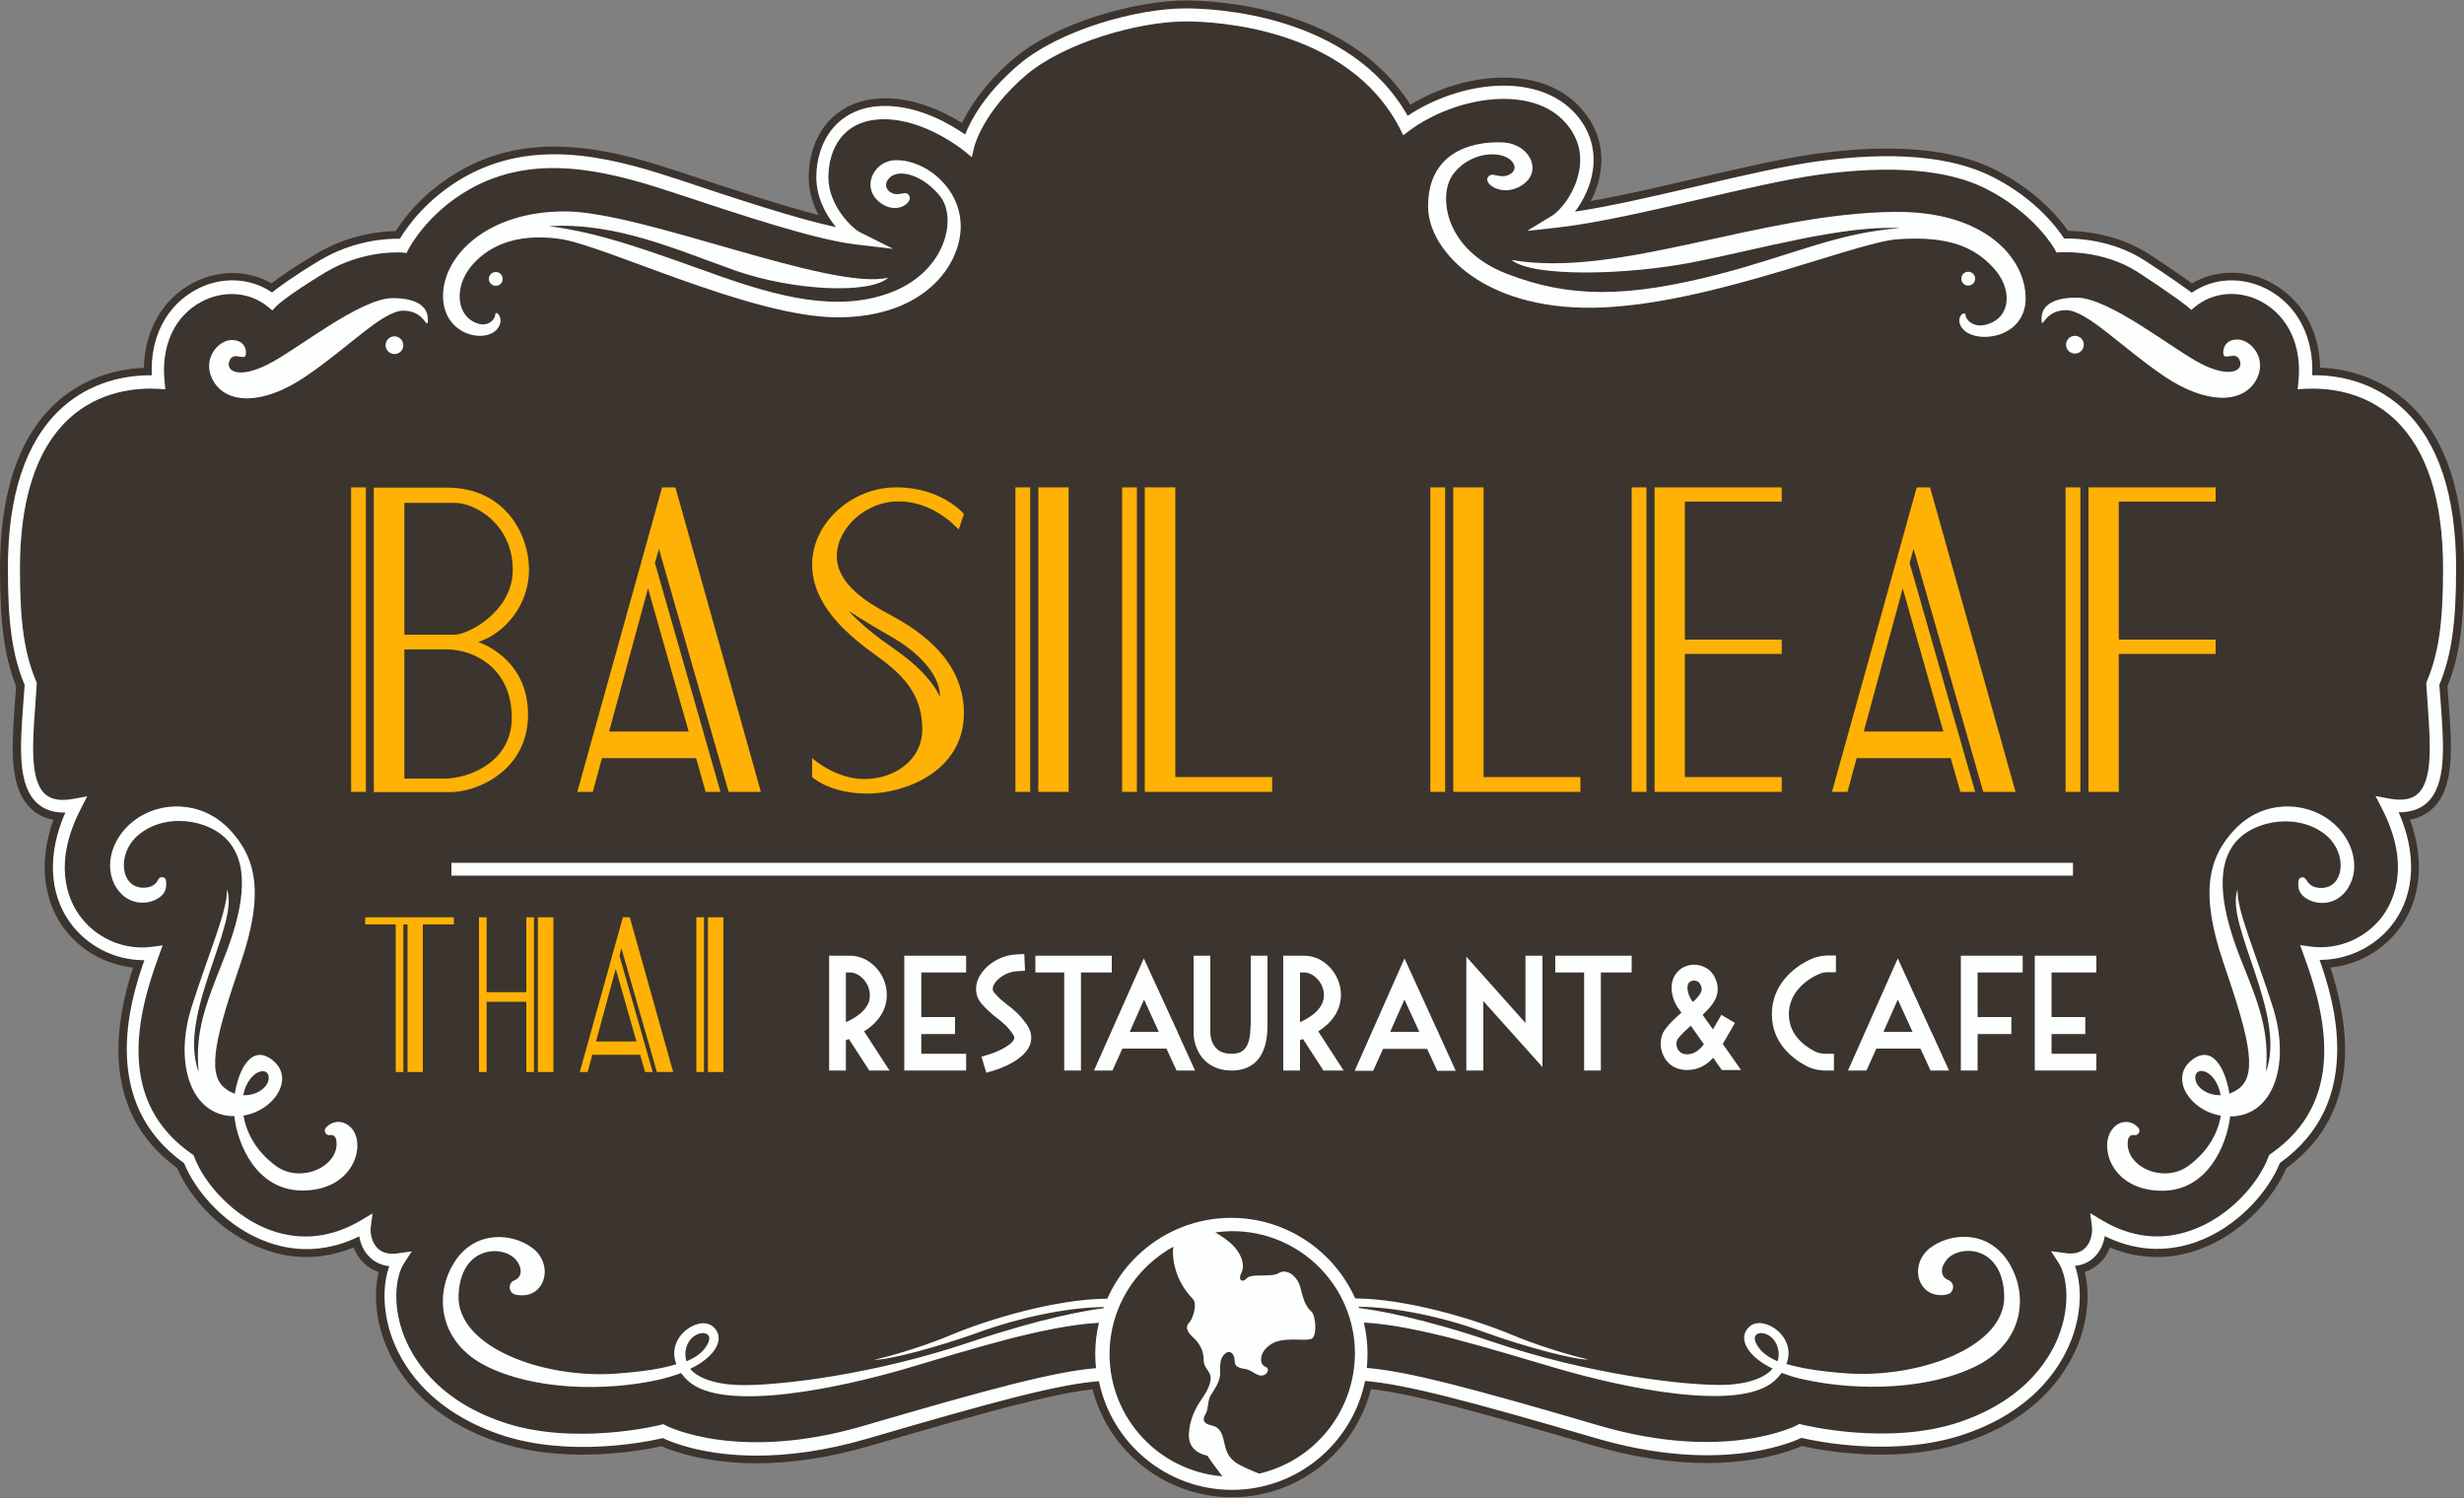 <?xml version="1.0" encoding="utf-8"?>
<!-- Generator: Adobe Illustrator 24.0.1, SVG Export Plug-In . SVG Version: 6.00 Build 0)  -->
<svg version="1.1" xmlns="http://www.w3.org/2000/svg" xmlns:xlink="http://www.w3.org/1999/xlink" x="0px" y="0px" width="1000px"
	 height="608px" viewBox="0 0 1000 608" style="enable-background:new 0 0 1000 608;" xml:space="preserve">
<rect x="0" y="0" width="1000" height="608" fill="#808080" stroke="none"/>
<style type="text/css">
	.st0{fill:#3C342E;}
	.st1{fill:#FFB205;}
	.st2{fill:#FDFFFF;}
</style>
<g id="Layer_1">
</g>
<g id="Layer_2">
	<g>
		<g>
			<path class="st0" d="M993.8,285.8c1.3,17.6,2.5,34.3-6.9,42.7c-2.4,2.1-5.4,3.5-8.8,4.2c5.8,16,4.6,31.6-3.7,43.3
				c-6.6,9.4-17.1,15.5-28.6,16.7c11.9,36.6,5.9,64-17.9,81.4c-5.2,12.2-18.1,26.9-35.9,33.2c-5.4,1.9-11,2.9-16.5,2.9
				c-6.5,0-13-1.3-19.2-3.9c-0.8,2.1-2,4.3-4,6.2c-1.8,1.7-3.9,3-6.2,3.8c2,8.1,1.3,17.8-1.9,27.1c-3.8,11-14.9,31.2-45.9,41.7
				c-10.2,3.5-21.9,5.3-34.8,5.3c-14.9,0-27.4-2.4-32.2-3.5c-4.8,2.1-18,6.9-38.6,6.9c-14.6,0-30.1-2.4-46.1-7.1
				c-47.4-13.9-73.8-21.1-90.2-22.9c-6.5,25.6-29.8,43.9-56.5,43.9c-26.6,0-49.9-18.3-56.5-43.8c-16.4,1.8-42.8,9-90.2,22.9
				c-16.1,4.7-31.6,7.1-46.1,7.1c-20.6,0-33.8-4.8-38.6-6.9c-4.8,1-17.2,3.4-32.2,3.4c-12.9,0-24.6-1.8-34.8-5.3
				c-31-10.6-42-30.7-45.9-41.7c-3.2-9.3-3.9-19-1.9-27.1c-2.9-1-4.9-2.5-6.2-3.8c-2-2-3.2-4.2-4-6.2c-6.3,2.6-12.7,3.9-19.2,3.9
				c-5.6,0-11.1-1-16.5-2.9c-17.7-6.2-30.7-21-35.9-33.2c-23.8-17.4-29.8-44.8-17.9-81.4c-11.4-1.2-21.9-7.2-28.6-16.7
				c-8.2-11.7-9.5-27.3-3.7-43.3c-3.5-0.6-6.4-2-8.8-4.2c-9.4-8.4-8.1-25-6.9-42.7c0.2-2.5,0.4-4.9,0.5-7.3
				C1.8,266.4,0,253.3,0,230.8c0-30.4,7.4-52.8,22.1-66.7c9.5-9,22.4-14.3,36.3-14.8c0.3-15.1,7.5-27.8,19.6-34.3
				c5.1-2.7,10.7-4.2,16.3-4.2c5.7,0,11.1,1.5,15.9,4.2c3.2-2.5,8.5-6.2,17.6-11.7c13.1-7.9,25.8-9.4,32.8-9.5
				c3.5-5.6,11.7-16.3,26.3-24.6c11.6-6.6,24-9.7,38.2-9.7c17.4,0,34.5,4.9,49,9.7l1.6,0.5c21,7,41.1,13.6,56.5,17.6
				c-2.2-4.2-4-9.4-4-15.3c0-16,9.6-32.1,31.1-32.1c12.6,0,24,5.6,31.1,10c3.1-6.3,9.2-16,21-26.1C428.5,9.2,461,0.2,481.3,0.2
				c11,0,65.7,2.1,91.1,42.3c11.6-7,25.2-11,37.8-11c13.5,0,24.5,4.4,31.8,12.9c6.4,7.3,9,16.2,7.5,25.6c-0.6,3.9-1.9,7.9-3.9,11.6
				c13.1-2.3,28.1-5.8,42.7-9.2c18.2-4.2,35.5-8.2,48.7-10c10.3-1.4,20-2.1,28.8-2.1c17.9,0,32.8,2.9,44.1,8.7
				c16.4,8.3,25.6,19.2,29.4,24.7c6.1,0.1,20.3,1.2,33.1,9.6c8.7,5.7,14,9.4,17.2,11.7c4.8-2.8,10.4-4.3,16.1-4.3
				c5.6,0,11.3,1.4,16.3,4.2c12.1,6.6,19.3,19.2,19.6,34.3c13.9,0.6,26.8,5.8,36.3,14.8c14.7,13.9,22.1,36.4,22.1,66.7
				c0,22.5-1.8,35.6-6.7,47.8c0.1,2.3,0.3,4.6,0.5,6.9L993.8,285.8z"/>
		</g>
		<g>
			<rect x="142.5" y="197.8" class="st1" width="6" height="123.6"/>
			<rect x="412.1" y="197.8" class="st1" width="6" height="123.6"/>
			<rect x="421.4" y="197.8" class="st1" width="12.3" height="123.6"/>
			<path class="st1" d="M214.7,231.2c0-14.1-9.6-33.3-33.4-33.3h-29.6v123.6c0,0,21.3,0,31.3,0c10,0,31.3-8.3,31.3-31.5
				c0-23.2-20.2-29.4-20.2-29.4C205.3,256.8,214.7,245.3,214.7,231.2z M207.7,291.3c0,17.8-17.1,24.7-27.3,24.7h-16.3v-52.4h17.6
				C191.3,263.6,207.7,270.4,207.7,291.3z M184.6,257.6h-20.5v-53.5h20.4c8.5,0,23.6,8.8,23.6,27.2
				C208.1,248.4,189.7,257.6,184.6,257.6z"/>
			<path class="st1" d="M268.7,197.8l-34.4,123.6h6.3l3.7-13.7h38.2l3.9,13.7h6l-26.6-92.9l1.6-5.8l28.3,98.7h13.1l-34.7-123.6
				H268.7z M279.5,296.9h-32.3l15.8-58.1L279.5,296.9z"/>
			<path class="st1" d="M777.9,197.8l-34.4,123.6h6.3l3.7-13.7h38.2l3.9,13.7h6l-26.6-92.9l1.6-5.8l28.3,98.7H818l-34.7-123.6H777.9
				z M788.7,296.9h-32.3l15.8-58.1L788.7,296.9z"/>
			<rect x="455.4" y="197.8" class="st1" width="6" height="123.6"/>
			<polygon class="st1" points="477,197.8 464.6,197.8 464.6,321.4 471.7,321.4 477,321.4 516.3,321.4 516.3,315.4 477,315.4 			"/>
			<rect x="580.5" y="197.8" class="st1" width="6" height="123.6"/>
			<polygon class="st1" points="602.1,197.8 589.8,197.8 589.8,321.4 596.8,321.4 602.1,321.4 641.4,321.4 641.4,315.4 602.1,315.4 
							"/>
			<rect x="662.2" y="197.8" class="st1" width="6" height="123.6"/>
			<polygon class="st1" points="673.5,197.8 671.5,197.8 671.5,321.4 678.6,321.4 683.8,321.4 723.1,321.4 723.1,315.4 683.8,315.4 
				683.8,265.4 723.1,265.4 723.1,259.6 683.8,259.6 683.8,203.6 723.1,203.6 723.1,197.8 683.8,197.8 			"/>
			<rect x="838.3" y="197.8" class="st1" width="6" height="123.6"/>
			<polygon class="st1" points="899.2,203.6 899.2,197.8 859.9,197.8 849.6,197.8 847.6,197.8 847.6,321.4 859.9,321.4 859.9,265.4 
				899.2,265.4 899.2,259.6 859.9,259.6 859.9,203.6 			"/>
			<path class="st1" d="M364.5,203.5c13.1,0,21.5,8.3,24.6,11.4l2.1-6.3c0,0-9-10.8-27.4-10.8c-18.3,0-34.2,14.6-34.2,31.3
				c0,16.7,14.7,28.9,26.6,37.4c11.9,8.5,18.1,16.7,18.1,29.5c0,12.8-11.7,20.2-23.5,20.2c-11.8,0-21.2-8.5-21.2-8.5v7.7
				c0,0,7.2,6.7,22.4,6.7c15.2,0,39.2-9,39.2-32.7c0-23.7-22-35.5-30.4-40.1c-8.4-4.5-21.2-12.1-21.2-23.6
				C339.7,214.2,351.5,203.5,364.5,203.5z M361.5,258.3c10.6,6,20,15.1,20,24.5c-2.3-4.7-6.8-11.3-19.4-20
				c-12.6-8.7-17.7-14.9-17.7-14.9S350.9,252.3,361.5,258.3z"/>
		</g>
		<g>
			<path class="st1" d="M252.8,372.3l-17.5,62.8h3.2l1.9-7h19.4l2,7h3.1l-13.5-47.2l0.8-3l14.4,50.2h6.6l-17.6-62.8H252.8z
				 M258.3,422.7h-16.4l8-29.5L258.3,422.7z"/>
			<rect x="282.6" y="372.3" class="st1" width="3.1" height="62.8"/>
			<rect x="287.3" y="372.3" class="st1" width="6.3" height="62.8"/>
			<polygon class="st1" points="148.2,375.2 160.6,375.2 160.6,435.1 163.7,435.1 163.7,375.2 165.4,375.2 165.4,435.1 171.6,435.1 
				171.6,375.2 184.2,375.2 184.2,372.3 148.2,372.3 			"/>
			<polygon class="st1" points="213.6,402.7 197.5,402.7 197.5,372.3 194.4,372.3 194.4,435.1 197.5,435.1 197.5,406.6 213.6,406.6 
				213.6,435.1 216.7,435.1 216.7,372.3 213.6,372.3 			"/>
			<rect x="218.3" y="372.3" class="st1" width="6.3" height="62.8"/>
		</g>
		<g>
			<polygon class="st2" points="367,434.5 392.1,434.5 392.1,427.7 373.9,427.7 373.9,419.7 387.6,419.7 387.6,412.8 373.9,412.8 
				373.9,394.7 392.1,394.7 392.1,387.9 367,387.9 			"/>
			<polygon class="st2" points="825.8,434.5 850.8,434.5 850.8,427.7 832.6,427.7 832.6,419.7 846.3,419.7 846.3,412.8 832.6,412.8 
				832.6,394.7 850.8,394.7 850.8,387.9 825.8,387.9 			"/>
			<polygon class="st2" points="795.8,434.5 802.6,434.5 802.6,419.7 816.3,419.7 816.3,412.8 802.6,412.8 802.6,394.7 820.9,394.7 
				820.9,387.9 795.8,387.9 			"/>
			<path class="st2" d="M408.8,407.8c-1.8-1.4-3.5-2.7-5.3-4.9c-0.5-0.6-0.9-1.4-0.3-2.9c1.1-2.6,5-5.5,9.4-5.8l3.4-0.2l-0.3-6.8
				l-3.4,0.2c-6.5,0.3-12.9,4.5-15.3,9.9c-1.5,3.5-1.1,7.2,1.3,10c2.3,2.7,4.4,4.4,6.3,5.9c2.3,1.8,4.3,3.3,6.5,6.6
				c0.7,1,0.6,1.6,0.5,1.8c-0.8,2.5-6.5,5.2-10,6.3l-3.3,1l2,6.5l3.3-1c2-0.6,12.2-4,14.5-10.6c0.6-1.9,0.9-4.7-1.4-8
				C413.8,411.7,411.3,409.7,408.8,407.8z"/>
			<polygon class="st2" points="451.2,387.9 438.7,387.9 431.9,387.9 420.2,387.9 420.2,394.7 431.9,394.7 431.9,434.5 438.7,434.5 
				438.7,394.7 451.2,394.7 			"/>
			<polygon class="st2" points="642.9,387.9 631.2,387.9 631.2,394.7 642.9,394.7 642.9,434.5 649.7,434.5 649.7,394.7 662.2,394.7 
				662.2,387.9 649.7,387.9 			"/>
			<path class="st2" d="M507.5,416.3c0,10-3.7,11.4-7.8,11.4c-8.1,0-8.5-7.3-8.5-8.8v-31h-6.8v31c0,7.5,4.8,15.6,15.4,15.6
				c6.7,0,14.6-3.2,14.6-18.2v-28.4h-6.8V416.3z"/>
			<polygon class="st2" points="619.1,415.2 595.1,388.3 595.1,434.5 602,434.5 602,406.3 626,433.1 626,387.9 619.1,387.9 			"/>
			<path class="st2" d="M735.9,388.9c-8.1,3.3-16.8,11-16.8,22.7c0,11.7,8.4,18,13.5,20.8c2.5,1.4,5.4,2.1,8.3,2.1h3.4v-6.8h-3.4
				c-1.7,0-3.5-0.4-5-1.3c-4.5-2.5-9.9-7-9.9-14.8c0-8.3,6.5-13.9,12.6-16.4c0.9-0.4,2-0.6,3.1-0.6h3.4v-6.8h-3.4
				C739.6,387.9,737.7,388.2,735.9,388.9z"/>
			<path class="st2" d="M477.9,418.8L477.9,418.8L464.2,389L444,434.5h7.5l4-8.9h17.9l4.1,8.9h7.5l-7.1-15.6V418.8z M458.5,418.8
				l5.8-13.1l6,13.1H458.5z"/>
			<path class="st2" d="M583.6,418.8L583.6,418.8L570,389l-20.2,45.6h7.5l4-8.9h17.9l4.1,8.9h7.5l-7.1-15.6V418.8z M564.2,418.8
				l5.8-13.1l6,13.1H564.2z"/>
			<path class="st2" d="M783.8,418.8L783.8,418.8L770.2,389L750,434.5h7.5l4-8.9h17.9l4.1,8.9h7.5l-7.1-15.6V418.8z M764.4,418.8
				l5.8-13.1l6,13.1H764.4z"/>
			<path class="st2" d="M359.9,403.7c0-8.4-6.9-15.8-14.8-15.8h-8.6v46.6h6.8v-12.3c0.4-0.2,0.8-0.3,1.2-0.5l8.3,12.8h8.2
				l-10.3-15.9C356.8,414.7,359.9,409.7,359.9,403.7z M343.3,414.9v-20.2h1.7c4,0,8,4.5,8,9C353.1,405.4,353.1,410.4,343.3,414.9z"
				/>
			<path class="st2" d="M544.2,403.7c0-8.4-6.9-15.8-14.8-15.8h-8.6v46.6h6.8v-12.3c0.4-0.2,0.8-0.3,1.2-0.5l8.3,12.8h8.2L535,418.6
				C541.1,414.7,544.2,409.7,544.2,403.7z M527.6,414.9v-20.2h1.7c4,0,8,4.5,8,9C537.3,405.4,537.3,410.4,527.6,414.9z"/>
			<path class="st2" d="M699.3,423.5c1.1-1.9,3.1-5.4,4.8-8.3l-5.5-3.3c-1.1,1.9-2.4,4.1-3.4,5.9c-1.5-2.1-2.9-4.1-4.2-5.9
				c0.4-0.4,0.8-0.8,1.2-1.2c3.4-3.3,6.9-7.9,3.6-14.3c-1.4-2.7-4.1-4.5-7.3-4.8c-3.2-0.3-6.2,0.9-8.1,3.3
				c-3.7,4.6-1.6,11.5,1.1,14.9c0.2,0.2,0.5,0.6,0.9,1.2c-2.6,2.3-5,4.5-6.7,6.9c-2.1,2.9-2.3,7.2-0.5,10.8c1.8,3.6,5.2,5.6,9.4,5.6
				c5,0,8.4-2.4,10.7-5c1.2,1.8,2.4,3.5,3.5,5h7.8c-1.6-2.3-4.5-6.4-7.5-10.7L699.3,423.5z M685.4,398.9c0.5-0.6,1.3-0.9,2.1-0.9
				c0.1,0,0.2,0,0.3,0c1,0.1,1.8,0.6,2.2,1.4c0.8,1.6,1.5,3-2.4,6.8c-0.2,0.2-0.4,0.3-0.5,0.5c-0.3-0.4-0.5-0.7-0.6-0.8
				C685.3,404.2,684.1,400.6,685.4,398.9z M684.6,427.9c-1.7,0-2.9-0.7-3.7-2.1c-0.8-1.5-0.6-3.3,0-4.1c1.2-1.7,3.2-3.5,5.3-5.4
				c1.6,2.2,3.4,4.8,5.3,7.5C689.7,426.2,687.7,427.9,684.6,427.9z"/>
			<rect x="183.2" y="350.2" class="st2" width="658.1" height="5.2"/>
			<path class="st2" d="M201.9,133.4c3.2-4.1-0.8-7.9-0.9-5.7c-0.2,2.3-3.8,6.2-9.8,2.3c-6-4-6.4-14.1,0-21.9
				c6.4-7.7,17.3-13.6,35.6-11.2c18.3,2.4,78,31.9,113.2,31.9s49.9-21.3,49.9-36.9c0-15.6-14.1-26.9-26.1-26.9
				c-9.8,0-15.1,12.4-5.3,18.1c6.5,3.8,12.6-1.5,10.2-4.1c-1.1-1.2-2.1-0.3-4.5-0.2c-3,0.1-6.3-2.8-3.6-6.2c3.7-4.6,13.9-1.7,20.9,7
				c7,8.7,2.6,30.1-19.2,38.8c-21.8,8.7-46.5,2.1-72-7c-25.4-9-45.6-16.8-67.5-19.6c27.5-1.7,52.8,10,75.9,18.1
				c23.2,8.1,54.3,9.6,61.8,2.8c-23.4,5.5-99.7-26.9-131.3-26.9s-49.4,18.1-49.4,34.3C179.8,136.2,197.1,139.6,201.9,133.4z"/>
			<path class="st2" d="M198.4,113.2c0,1.5,1.2,2.8,2.8,2.8s2.8-1.2,2.8-2.8s-1.2-2.8-2.8-2.8S198.4,111.7,198.4,113.2z"/>
			<path class="st2" d="M160.1,136.5c-2,0-3.6,1.6-3.6,3.6c0,2,1.6,3.6,3.6,3.6c2,0,3.6-1.6,3.6-3.6
				C163.6,138.1,162,136.5,160.1,136.5z"/>
			<path class="st2" d="M159.4,121c-13.4,0-39.4,21.4-50.9,27c-11.4,5.7-17,2.8-15.4-1.5s6.4,0.4,6.7-2.8c0.3-3.2-1.8-5.7-5.7-5.7
				c-5.7,0-12.7,8.2-7.3,17c5.4,8.8,19.6,9.7,37.1-2.1c17.5-11.8,31.4-26.8,39.8-26.8c8.4,0,9.4,7.3,9.9,4.6
				C174.2,125,170,121,159.4,121z"/>
			<path class="st2" d="M132.2,457.8c-1,1.2,0.1,3.1,1.6,2.9c1.3-0.2,2.4,0.3,2.7,2.2c1.5,10.4-14.3,17.7-24.4,10.4
				c-8.3-6-12.1-13.7-13.3-20.5c12.6-2.1,20.6-14.9,12.3-22.1c-8.7-7.5-14.2,3-15.8,13.2c-1.4-0.5-2.8-1.2-4.1-2.3
				c-7.9-6.2-2.8-23.4,6.6-51.1c9.4-27.7,6.4-42.4-4.9-54.1c-11.3-11.7-28.1-11.3-38.4-3.4c-10.4,7.9-12.8,21.1-6,29
				c6.8,7.9,18,3.7,18.8-1.5c0.2-1.1,0.2-2.1,0.1-3c-0.2-1.7-2.4-2.1-3.2-0.5c-0.9,1.9-2.7,3.3-6,3.3c-9.4,0-10.7-13.6-2.6-20.9
				c10.8-9.8,29.4-7.2,37.3,2.3c9,10.7,5.3,29-2.1,47.5c-7.3,18.5-11.7,29.2-10.2,45.8c-8.7-23.2,16.8-60,11.5-74.1
				c0.4,8.3-7.3,25.6-14.3,47.7c-7,22-0.9,42.4,14.9,44.3c0.8,0.1,1.6,0.1,2.4,0.1c1.3,11.9,9.3,30.2,27.6,30.2
				c20.5,0,25.8-17.8,20.3-24.9C139.8,454.4,135,454.5,132.2,457.8z M100,440.5c3.4-7.2,9.8-7.2,9-2.3c-0.5,3.3-5,6.6-10.3,6.3
				C99,443.1,99.4,441.7,100,440.5z"/>
			<path class="st2" d="M637.9,124.7c46.6,3,113.5-26.3,132.3-27.6c21.1-1.5,31.4,3.5,38.8,11.6c7.4,8,7,18.2,0,21.9
				c-7,3.7-11.1-0.4-11.3-2.7c-0.2-2.3-4.8,1.3-1.1,5.6c5.5,6.4,25.5,3.8,25.5-12.4c0-16.2-16.3-35.4-52.9-35.1
				c-54.6,0.4-112.3,27.1-155.8,19.5c8.7,7.1,46.7,6.2,73.9,0.9c26.9-5.3,60.9-15.1,83.8-13.8c-25.3,1.8-44.1,11.1-73.5,18.7
				c-37.6,9.7-60.9,9.6-86.1-0.2c-25.2-9.7-27.7-31.4-22.2-39.7c6.4-9.7,19.9-10.8,24.2-6c3.2,3.5-0.7,6.3-4.1,6.1
				c-2.8-0.2-3.9-1.2-5.2,0c-2.8,2.5,4.3,8.1,11.8,4.6c11.2-5.3,5.2-17.9-6.2-18.3c-13.9-0.6-30.2,5-30.2,25.7
				C579.2,98.9,597.2,122.2,637.9,124.7z"/>
			<path class="st2" d="M801.6,113.1c0-1.5-1.2-2.8-2.8-2.8s-2.8,1.2-2.8,2.8s1.2,2.8,2.8,2.8S801.6,114.6,801.6,113.1z"/>
			<path class="st2" d="M845.7,139.9c0-2-1.6-3.6-3.6-3.6c-2,0-3.6,1.6-3.6,3.6c0,2,1.6,3.6,3.6,3.6
				C844.1,143.5,845.7,141.9,845.7,139.9z"/>
			<path class="st2" d="M915.3,154.8c5.4-8.8-1.6-17-7.3-17c-3.9,0-5.9,2.5-5.7,5.7c0.3,3.2,5.1-1.4,6.7,2.8s-4,7.2-15.4,1.5
				c-11.4-5.7-37.4-27-50.9-27c-10.6,0-14.8,4-14.1,9.7c0.5,2.6,1.5-4.6,9.9-4.6s22.3,14.9,39.8,26.8
				C895.7,164.4,909.9,163.6,915.3,154.8z"/>
			<path class="st2" d="M945.6,333c-10.4-7.9-27.1-8.3-38.4,3.4c-11.3,11.7-14.3,26.4-4.9,54.1c9.4,27.7,14.5,44.8,6.6,51.1
				c-1.4,1.1-2.8,1.8-4.1,2.3c-1.6-10.2-7.1-20.7-15.8-13.2c-8.3,7.2-0.3,20,12.3,22.1c-1.1,6.8-5,14.5-13.3,20.5
				c-10.2,7.3-25.9,0-24.4-10.4c0.3-1.9,1.4-2.4,2.7-2.2c1.5,0.3,2.6-1.7,1.6-2.9c-2.8-3.3-7.7-3.4-10.7,0.6
				c-5.5,7.1-0.2,24.9,20.3,24.9c18.3,0,26.2-18.3,27.6-30.2c0.8,0,1.6,0,2.4-0.1c15.8-1.9,21.9-22.2,14.9-44.3
				c-7-22-14.7-39.4-14.3-47.7c-5.3,14.1,20.2,50.9,11.5,74.1c1.5-16.7-2.8-27.4-10.2-45.8c-7.3-18.5-11.1-36.7-2.1-47.5
				c7.9-9.4,26.5-12,37.3-2.3c8.1,7.3,6.8,20.9-2.6,20.9c-3.3,0-5-1.5-6-3.3c-0.8-1.6-3.1-1.2-3.2,0.5c-0.1,0.9-0.1,1.9,0.1,3
				c0.9,5.2,12.1,9.4,18.8,1.5S956,340.9,945.6,333z M891,438.1c-0.8-4.9,5.7-4.9,9,2.3c0.5,1.2,1,2.6,1.2,4.1
				C896,444.7,891.5,441.5,891,438.1z"/>
			<path class="st2" d="M990,278c4.9-12,6.8-24.9,6.8-47.3c0-29.4-7.1-51.1-21.1-64.4c-9.7-9.2-22.9-14.2-37.3-14
				c0.7-15.3-5.9-28.2-17.9-34.7c-10.2-5.5-22.1-5-31,1.2c-2.4-1.8-7.8-5.7-18.8-12.9c-13.3-8.7-28.1-9.2-33-9.1
				c-2.7-4.1-11.5-16.2-29.2-25.1c-16.4-8.3-40.3-10.4-71-6.2c-13.1,1.8-30.2,5.7-48.4,10c-17.3,4-35.2,8.2-49.9,10.4
				c3.2-4.2,6.2-10,7.2-16.5c1.3-8.4-1-16.4-6.8-23C624.3,29,592.8,32.7,571.3,47c-23.6-41.5-79-43.6-90.1-43.6
				c-19.7,0-51.2,8.7-67.8,22.9C399.6,38,393.9,49,391.7,54.6c-5.7-4-18.4-11.6-32.5-11.6c-19.3,0-27.9,14.5-27.9,28.9
				c0,8.4,4,15.5,8,20.3c-16.2-3.5-39.9-11.3-64.7-19.6l-1.6-0.5c-27.9-9.2-57.4-15.6-84.6-0.2c-15.6,8.9-23.6,20.8-26.1,25
				c-4.8-0.1-18.7,0.4-32.9,9c-11.1,6.7-16.5,10.8-19,12.8c-8.9-6.1-20.8-6.6-30.9-1.1c-12,6.5-18.6,19.3-17.9,34.7
				c-14.5-0.1-27.6,4.8-37.3,14c-14,13.3-21.1,34.9-21.1,64.4c0,22.4,1.8,35.3,6.8,47.3c-0.2,2.7-0.4,5.4-0.6,8.1
				c-1.2,16.8-2.4,32.7,5.8,40c2.9,2.6,6.7,3.8,11.3,3.7c-7.2,16.4-6.7,32.4,1.7,44.3c6.8,9.7,18.2,15.6,30,15.6c0.1,0,0.3,0,0.4,0
				c-6.3,17.7-18,58.1,16.1,82.4c4.6,11.4,17.1,26.2,34.3,32.2c12.2,4.3,24.9,3.4,36.8-2.5c0.5,2.9,1.7,6,4.2,8.4
				c1.6,1.6,4.1,3.3,8,3.7c-2.5,6.9-3,17.2,0.9,28.5c3.7,10.5,14.2,29.6,43.9,39.8c28.1,9.6,60.1,2.9,66.2,1.5
				c3.6,1.7,16.6,7.1,38.2,7.1c12.3,0,27.5-1.8,45.2-7c50.6-14.8,77.2-22,93.6-23.2c5.1,25.1,27.4,44.1,54,44.1
				c26.6,0,48.9-19,54-44.2c16.4,1.3,43,8.4,93.6,23.2c48.9,14.3,77.9,2.5,83.5-0.1c6.1,1.4,38.1,8.1,66.2-1.5
				c29.7-10.1,40.2-29.3,43.9-39.8c3.9-11.2,3.4-21.6,0.9-28.5c3.9-0.4,6.4-2.1,8-3.7c2.4-2.4,3.7-5.5,4.1-8.4
				c11.9,5.9,24.5,6.8,36.8,2.5c17.2-6,29.7-20.8,34.3-32.2c34.1-24.3,22.4-64.6,16.1-82.4c11.9,0,23.4-5.7,30.4-15.6
				c8.4-11.9,8.9-27.9,1.7-44.3c4.6,0,8.4-1.2,11.3-3.7c8.2-7.3,7-23.2,5.8-40.1C990.4,283.4,990.2,280.6,990,278z M450.3,549.6
				c0-18.8,10.5-35.1,25.9-43.6c-0.6,3.9,0.5,9.6,2.7,13.9c3.4,6.6,5.7,6.8,6,9s-0.8,6.4-2.4,8.1c-1.7,1.7-0.4,4,1.9,6
				c2.3,2.1,4.1,5.1,4.1,8.9s3.2,4.5,2.8,8.1c-0.4,3.6-3.2,7.2-4.3,8.9c-1.1,1.7-4.5,7-4.5,13.9s7.5,8,7.5,8s2.1,3.2,6.1,8.4
				C470.4,597.1,450.3,575.6,450.3,549.6z M511,598.1c-2.5-1-7.7-3.1-9.9-4.8c-3-2.3-3.6-5.1-4.1-7.2c-0.6-2.1-0.9-6.6-5.1-7.5
				c-4.1-0.9-3.8-2.8-2.6-4.7c1.1-1.9,0.8-5.3,1.9-7.3c1.1-2,4-5.5,4-9.3s-0.2-5.8,1.9-7.8c2.1-1.9,4,0,4,3c0,3,3.4,2.8,5.3,3.4
				c1.9,0.6,3.8,2.6,5.8,2.4c2.1-0.2,3.4-2.8,1.3-3.6c-2.1-0.8-2.3-4.1-0.4-6.6c1.9-2.4,4.3-4,8.9-4.3c4.5-0.4,7.7,0.4,10.2-0.4
				c2.4-0.8,1.9-9.4,0-11.1c-1.9-1.7-3-3.8-4.3-9.2c-1.3-5.5-5.8-8.3-8.9-6.4c-3,1.9-11.1,0-13,2.1c-1.9,2.1-3.6,0.6-2.3-1.9
				c1.3-2.4,0.8-5.5-0.9-8.3c-1.7-2.8-4-5.1-9.4-8.3c-0.1,0-0.1-0.1-0.2-0.1c2.3-0.3,4.6-0.5,7-0.5c27.4,0,49.7,22.3,49.7,49.7
				C549.7,573.2,533.2,593,511,598.1z M981.2,322.2c-2.5,2.3-6.4,2.9-11.7,1.9l-5.4-1l2.5,4.9c11.5,22.1,5.4,36.5,0.8,43.2
				c-6.6,9.4-18.2,14.5-29.5,13l-4.4-0.6l1.5,4.2c9,24.3,17.4,59.1-13.4,80.5l-0.7,0.5l-0.3,0.8c-4,10.8-16.1,24.5-31.4,29.8
				c-12.2,4.3-24.4,2.9-36.2-4.2l-4.7-2.8l0.7,5.4c0.3,2.6-0.4,6.4-2.7,8.7c-1.9,1.9-4.6,2.6-8.2,2.1l-5.7-0.8l3.1,4.8
				c3.2,5,4.8,15.9,0.6,28c-3.3,9.6-13.1,27.1-40.6,36.5c-29,9.9-63.8,1.2-64.2,1.1l-1-0.3l-0.9,0.5c-0.3,0.2-29.2,15.2-80.4,0.2
				c-50.5-14.8-77.3-22-94.3-23.4c0.2-1.8,0.3-3.7,0.3-5.6c0-4.4-0.5-8.7-1.5-12.8c21.4,1.1,51.5,10.7,77.4,18.3
				c28.1,8.3,75.1,18.2,89.3,5.3c1.2-1.1,2.1-2.1,2.9-3.2c2.8,1.1,5.9,2.1,9.5,2.8c21.7,4.7,50.3,4.1,69.7-5.7
				c19.4-9.8,21.1-29.4,12.6-42.4c-8.5-13-23.7-11.5-31.7-5.3c-7.9,6.2-5.5,18.1,3.4,19c1.5,0.2,2.8,0,3.9-0.3
				c2.7-0.8,2.9-4.7,0.3-5.7c-2.5-0.9-4-4-1-8c4.9-6.6,23-6.6,23.6,14.3c0.6,20.9-34.7,33.6-64.1,31.5c-11.2-0.8-18.9-2.2-24.3-3.8
				c4.4-11-9-19.9-14.7-15.4c-5.2,4.2-2.1,11.8,9.1,17.3c-3.8,4.4-12.1,6.8-22.7,6.6c-15.3-0.2-52-4.3-91-17.5
				c-29-9.8-46.8-12.8-54.1-13.7c-0.1-0.2-0.1-0.3-0.2-0.5c15,0,34.8,4.3,50.5,10.1c17,6.2,37.3,11.5,42.8,11.3
				c0,0-15.3-3.4-31.5-10.2c-15.1-6.3-42.5-14.5-63.2-14.6c-8.6-19.2-27.9-32.7-50.3-32.7c-22.4,0-41.8,13.5-50.3,32.8
				c-20.7,0.1-48.1,8.3-63.1,14.6c-16.2,6.8-31.5,10.2-31.5,10.2c5.5,0.2,25.8-5.1,42.8-11.3c15.7-5.7,35.5-10,50.4-10.1
				c-0.1,0.2-0.1,0.3-0.2,0.5c-7.3,0.9-25.1,4-54,13.7c-39,13.2-75.7,17.3-91,17.5c-10.6,0.1-18.9-2.2-22.7-6.6
				c11.3-5.5,14.3-13.1,9.1-17.3c-5.7-4.6-19.1,4.4-14.7,15.4c-5.4,1.7-13.2,3-24.3,3.8c-29.4,2.2-64.6-10.6-64.1-31.5
				c0.6-20.9,18.7-20.9,23.6-14.3c2.9,4,1.5,7.1-1,8c-2.6,1-2.4,4.9,0.3,5.7c1.1,0.3,2.4,0.4,3.9,0.3c8.9-0.9,11.3-12.8,3.4-19
				c-7.9-6.2-23.2-7.7-31.7,5.3c-8.5,13-6.8,32.6,12.6,42.4c19.4,9.8,48,10.4,69.7,5.7c3.6-0.8,6.7-1.8,9.5-2.8
				c0.8,1.1,1.7,2.1,2.9,3.2c14.2,12.9,61.2,3,89.3-5.3c25.9-7.7,56-17.2,77.4-18.3c-1,4.1-1.5,8.3-1.5,12.7c0,1.9,0.1,3.8,0.3,5.7
				c-17,1.4-43.8,8.6-94.3,23.4c-51.2,15-80.1,0-80.4-0.2l-0.9-0.5l-1,0.3c-0.3,0.1-35.2,8.8-64.2-1.1
				c-27.5-9.4-37.2-26.9-40.6-36.5c-4.2-12.1-2.7-23,0.6-28l3.1-4.8l-5.7,0.8c-3.5,0.5-6.3-0.2-8.2-2.1c-2.3-2.3-3.1-6.1-2.7-8.7
				l0.7-5.4l-4.7,2.8c-11.8,7-24,8.4-36.2,4.2c-15.3-5.4-27.4-19.1-31.4-29.8l-0.3-0.8l-0.7-0.5c-30.8-21.4-22.4-56.2-13.4-80.5
				l1.5-4.2l-4.4,0.6c-11.4,1.5-22.9-3.6-29.5-13c-4.7-6.6-10.7-21.1,0.8-43.2l2.5-4.9l-5.4,1c-5.3,1-9.1,0.4-11.7-1.9
				c-6.2-5.6-5.1-20.9-4-35.7c0.2-3,0.4-5.9,0.6-8.8l0-0.6l-0.2-0.6c-4.8-11.4-6.6-23.8-6.6-45.8c0-27.9,6.6-48.3,19.5-60.5
				c12.6-11.9,28.2-12.9,36.4-12.5l3.1,0.2l-0.3-3.1c-1.5-14.5,4-26.6,14.9-32.4c8.9-4.8,19.5-4.1,26.9,1.9l1.9,1.6l1.7-1.8
				c0,0,3.8-3.9,19.6-13.5c15.7-9.5,31.3-8.2,31.4-8.2l1.8,0.2l0.8-1.6c0.1-0.1,7.3-14.4,24.8-24.3c25.4-14.4,53.6-8.2,80.3,0.6
				l1.6,0.5c30.1,10,58.6,19.4,74.7,21.3l15.3,1.8l-13.8-6.9c-2.5-1.3-12.5-10.4-12.5-22.1c0-11.4,5.9-23.6,22.6-23.6
				c16.7,0,32,12.5,32.2,12.6l3.4,2.8l1-4.2c0-0.1,3.4-14.1,21.2-29.3C432.6,17,462.5,8.7,481.3,8.7c10.8,0,65.5,2.1,86.8,43.4
				l1.4,2.8L572,53c19.1-14,49.9-18.8,63.5-3c4.8,5.5,6.6,11.8,5.5,18.7c-1.5,9.4-7.8,16.8-10.9,18.7l-10.3,6.3l12-1.3
				c16.3-1.8,37.7-6.8,58.4-11.6c18-4.2,35.1-8.1,47.9-9.9c29.7-4,52.5-2.1,67.9,5.7c19.6,9.9,27.7,24.2,27.8,24.4l0.8,1.5l1.7-0.1
				c0.2,0,17.1-1.2,31.4,8.1c15.9,10.4,19.9,13.8,19.9,13.8l1.7,1.5l1.7-1.4c7.4-6,17.9-6.8,26.9-1.9c10.8,5.9,16.4,18,14.9,32.4
				l-0.3,3.1l3.1-0.2c8.2-0.4,23.9,0.6,36.4,12.5c12.9,12.2,19.5,32.6,19.5,60.5c0,22-1.8,34.4-6.6,45.8l-0.2,0.6l0,0.6
				c0.2,2.9,0.4,5.8,0.6,8.8C986.3,301.3,987.5,316.6,981.2,322.2z M712.6,545c-2.7-6,8.2-5.4,9.2,3.6c0.2,1.4,0,2.7-0.4,3.9
				C716,550.2,713.8,547.5,712.6,545z M278.6,552.5c-0.4-1.2-0.5-2.5-0.4-3.9c1-9,12-9.6,9.2-3.6C286.2,547.6,284,550.3,278.6,552.5
				z"/>
		</g>
	</g>
	<g>
	</g>
	<g>
	</g>
	<g>
	</g>
	<g>
	</g>
	<g>
	</g>
</g>
</svg>
